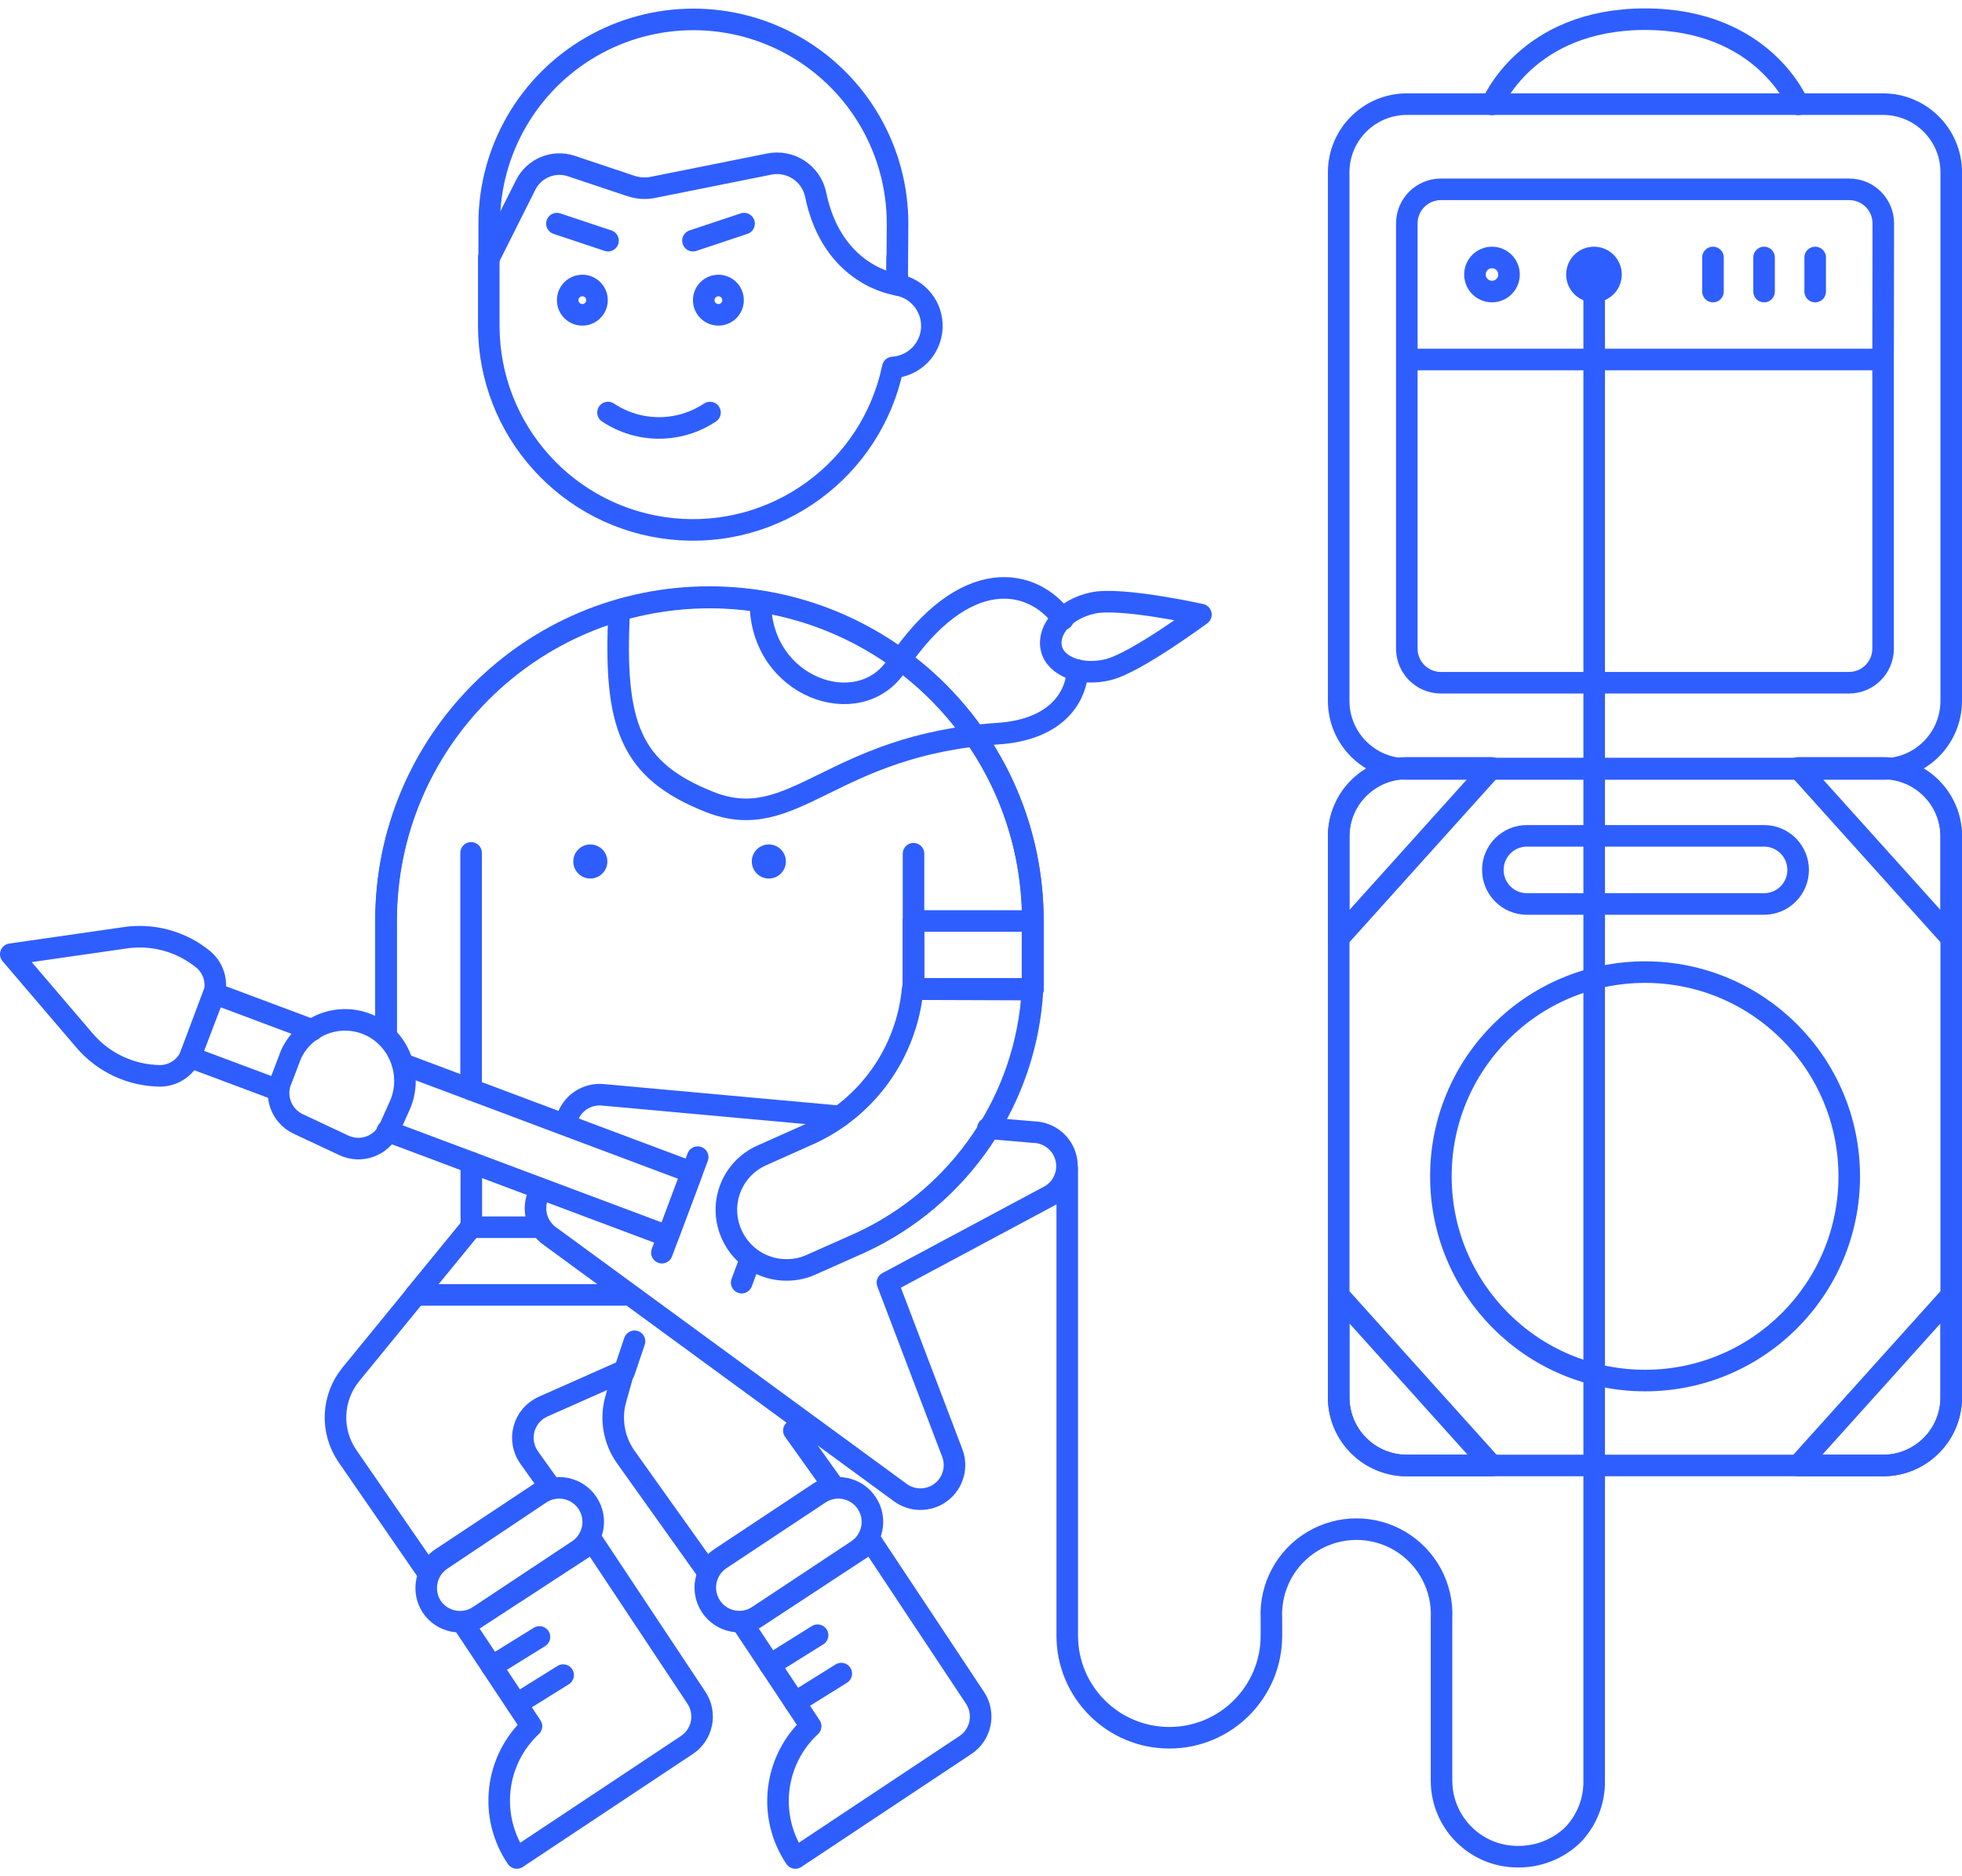<svg xmlns="http://www.w3.org/2000/svg" width="182" height="174" viewBox="0 0 182 174">
  <g fill="none" fill-rule="evenodd" transform="translate(1 1)">
    <path stroke="#2F5EFF" stroke-linecap="round" stroke-linejoin="round" stroke-width="2" d="M82.22,22.9 L82.22,25.42 C84.156,25.743 85.541,27.468 85.439,29.429 C85.336,31.389 83.779,32.96 81.82,33.08 C79.836,42.579 70.993,49.043 61.34,48.048 C51.686,47.054 44.346,38.924 44.34,29.22 L44.34,22.9"/>
    <path fill="#2F5EFF" fill-rule="nonzero" d="M65.64 26.48C65.839 26.48 66 26.641 66 26.84 66 27.039 65.839 27.2 65.64 27.2 65.441 27.2 65.28 27.039 65.28 26.84 65.28 26.641 65.441 26.48 65.64 26.48L65.64 26.48zM65.64 24.48C64.337 24.48 63.28 25.537 63.28 26.84 63.28 28.143 64.337 29.2 65.64 29.2 66.943 29.2 68 28.143 68 26.84 68 25.537 66.943 24.48 65.64 24.48L65.64 24.48zM53.02 26.48C53.219 26.48 53.38 26.641 53.38 26.84 53.38 27.039 53.219 27.2 53.02 27.2 52.821 27.2 52.66 27.039 52.66 26.84 52.66 26.641 52.821 26.48 53.02 26.48L53.02 26.48zM53.02 24.48C51.717 24.48 50.66 25.537 50.66 26.84 50.66 28.143 51.717 29.2 53.02 29.2 54.323 29.2 55.38 28.143 55.38 26.84 55.38 25.537 54.323 24.48 53.02 24.48L53.02 24.48z"/>
    <path stroke="#2F5EFF" stroke-linecap="round" stroke-linejoin="round" stroke-width="2" d="M64.86 37.26C61.995 39.166 58.265 39.166 55.4 37.26M68.02 19.74L63.28 21.32M50.66 19.74L55.4 21.32M82.22 25.4C82.22 25.4 76.22 24.68 74.66 17.04 74.24 15.072 72.31 13.813 70.34 14.22L59.56 16.38C58.894 16.51 58.206 16.469 57.56 16.26L52 14.4C50.346 13.848 48.537 14.599 47.76 16.16L44.38 22.9 44.38 19.74C44.38 12.973 47.99 6.721 53.85 3.337 59.71-.046 66.93-.046 72.79 3.337 78.65 6.721 82.26 12.973 82.26 19.74L82.22 25.4zM42.7 112.82L37.56 119.1M180 128.6C180 132.09 177.17 134.92 173.68 134.92L129.5 134.92C126.01 134.92 123.18 132.09 123.18 128.6L123.18 76.6C123.18 73.11 126.01 70.28 129.5 70.28L173.68 70.28C177.147 70.28 179.967 73.073 180 76.54L180 128.6zM69.32 148.88L78.52 142.78C79.972 141.813 80.366 139.853 79.4 138.4L79.4 138.4C78.433 136.948 76.473 136.554 75.02 137.52L65.82 143.62C64.375 144.593 63.99 146.553 64.96 148L64.96 148C65.926 149.44 67.871 149.832 69.32 148.88L69.32 148.88z"/>
    <path stroke="#2F5EFF" stroke-linecap="round" stroke-linejoin="round" stroke-width="2" d="M42.7 112.82L31.52 126.5C29.779 128.659 29.65 131.701 31.2 134L38.76 144.96C38.999 144.372 39.41 143.87 39.94 143.52L49.14 137.42C49.435 137.228 49.759 137.086 50.1 137L48.1 134.2C47.542 133.428 47.362 132.445 47.61 131.525 47.859 130.605 48.509 129.846 49.38 129.46L56.86 126.14 56.12 128.76C55.603 130.594 55.941 132.563 57.04 134.12L64.68 144.84C64.922 144.304 65.31 143.846 65.8 143.52L75 137.42C75.414 137.147 75.887 136.976 76.38 136.92L72.64 131.68M74.2 159.1L68 149.76 79.84 142 89.44 156.46C90.406 157.913 90.012 159.873 88.56 160.84L72.78 171.32C70.179 167.453 70.781 162.267 74.2 159.1z"/>
    <path stroke="#2F5EFF" stroke-linecap="round" stroke-linejoin="round" stroke-width="2" d="M48.3 159.1L42.1 149.76 54 142 63.6 156.46C64.566 157.913 64.172 159.873 62.72 160.84L46.94 171.32C44.324 167.467 44.9 162.283 48.3 159.1zM43.42 148.88L52.62 142.78C54.072 141.813 54.466 139.853 53.5 138.4L53.5 138.4C52.533 136.948 50.573 136.554 49.12 137.52L40 143.62C39.29 144.072 38.789 144.788 38.609 145.61 38.428 146.432 38.584 147.293 39.04 148L39.04 148C40.007 149.452 41.967 149.846 43.42 148.88L43.42 148.88zM83.74 90.72L94.8 90.72 94.8 84.38C94.8 67.811 81.369 54.38 64.8 54.38 48.231 54.38 34.8 67.811 34.8 84.38L34.8 94.98M42.72 106.82L42.72 112.82"/>
    <path stroke="#2F5EFF" stroke-linecap="round" stroke-linejoin="round" stroke-width="2" d="M34.82 95.06L34.82 84.42C34.82 67.851 48.251 54.42 64.82 54.42 81.389 54.42 94.82 67.851 94.82 84.42L94.82 90.74 83.74 90.74M42.7 100.06L42.7 78.1M83.74 90.68L83.74 78.18M56.9 126.24L57.86 123.4M48.86 110C48.382 111.332 48.848 112.819 50 113.64L82.42 137.36C83.541 138.248 85.118 138.272 86.266 137.419 87.414 136.567 87.846 135.05 87.32 133.72L81.32 117.96 96.2 110C97.509 109.363 98.213 107.913 97.905 106.49 97.597 105.067 96.356 104.038 94.9 104L90.64 103.64M76.92 102.54L54.92 100.54C53.515 100.408 52.192 101.224 51.68 102.54"/>
    <polyline stroke="#2F5EFF" stroke-linecap="round" stroke-linejoin="round" stroke-width="2" points="36.36 97.68 63.18 107.74 60.96 113.66 34.92 103.9"/>
    <polyline stroke="#2F5EFF" stroke-linecap="round" stroke-linejoin="round" stroke-width="2" points="24.8 100.1 16.62 97.04 18.84 91.12 27.98 94.54"/>
    <path stroke="#2F5EFF" stroke-linecap="round" stroke-linejoin="round" stroke-width="2" d="M0 87.5L6.84 95.5C8.593 97.56 11.155 98.757 13.86 98.78 15.139 98.767 16.281 97.974 16.74 96.78L18.74 91.56C19.253 90.312 18.906 88.876 17.88 88 15.804 86.292 13.092 85.562 10.44 86L0 87.5zM63.72 106.32L60.4 115.18M68.64 115.7L67.8 117.96M83.66 90.74C83.106 96.607 79.461 101.732 74.1 104.18L69.62 106.18C68.285 106.786 67.245 107.898 66.731 109.272 66.217 110.645 66.271 112.166 66.88 113.5 67.781 115.516 69.792 116.805 72 116.78 72.787 116.78 73.565 116.609 74.28 116.28L78.78 114.28C88.057 110.018 94.215 100.973 94.78 90.78L83.66 90.74zM26 96.78C26.688 95.302 27.994 94.204 29.568 93.779 31.142 93.355 32.822 93.648 34.16 94.58 36.43 96.194 37.207 99.209 36 101.72L35.1 103.72C34.741 104.48 34.094 105.065 33.302 105.347 32.51 105.628 31.638 105.583 30.88 105.22L26.62 103.22C25.068 102.465 24.409 100.604 25.14 99.04L26 96.78z"/>
    <path fill="#2F5EFF" fill-rule="nonzero" d="M70.32 77.32C69.447 77.32 68.74 78.027 68.74 78.9 68.74 79.773 69.447 80.48 70.32 80.48 71.193 80.48 71.9 79.773 71.9 78.9 71.9 78.027 71.193 77.32 70.32 77.32L70.32 77.32zM53.76 77.32C52.887 77.32 52.18 78.027 52.18 78.9 52.18 79.773 52.887 80.48 53.76 80.48 54.633 80.48 55.34 79.773 55.34 78.9 55.34 78.027 54.633 77.32 53.76 77.32L53.76 77.32z"/>
    <path stroke="#2F5EFF" stroke-linecap="round" stroke-linejoin="round" stroke-width="2" d="M82.16 60.74C78.66 66 69.54 62.74 69.54 54.88M56.44 55.62C55.9 66.3 57.46 70.44 64.78 73.36 72.68 76.52 75.94 68.08 91.6 67.04 96.62 66.7 98.78 64.04 98.96 61.16"/>
    <path stroke="#2F5EFF" stroke-linecap="round" stroke-linejoin="round" stroke-width="2" d="M96.52,59.1 C96.88,60.8 99.26,61.74 101.82,61.1 C104.38,60.46 110.4,56 110.4,56 C110.4,56 103.04,54.36 100.4,54.92 C97.76,55.48 96.16,57.4 96.52,59.1 Z"/>
    <circle cx="151.6" cy="108.1" r="18.94" stroke="#2F5EFF" stroke-linecap="round" stroke-linejoin="round" stroke-width="2"/>
    <path stroke="#2F5EFF" stroke-linecap="round" stroke-linejoin="round" stroke-width="2" d="M165.8 79.68C165.8 81.425 164.385 82.84 162.64 82.84L140.64 82.84C138.895 82.84 137.48 81.425 137.48 79.68 137.48 77.935 138.895 76.52 140.64 76.52L162.64 76.52C163.478 76.52 164.282 76.853 164.874 77.446 165.467 78.038 165.8 78.842 165.8 79.68L165.8 79.68zM180 64C180 67.49 177.17 70.32 173.68 70.32L129.5 70.32C126.01 70.32 123.18 67.49 123.18 64L123.18 14.98C123.18 11.49 126.01 8.66 129.5 8.66L173.68 8.66C177.17 8.66 180 11.49 180 14.98L180 64z"/>
    <path stroke="#2F5EFF" stroke-linecap="round" stroke-linejoin="round" stroke-width="2" d="M173.68 32.34L129.5 32.34 129.5 19.72C129.5 17.975 130.915 16.56 132.66 16.56L170.54 16.56C171.378 16.56 172.182 16.893 172.774 17.486 173.367 18.078 173.7 18.882 173.7 19.72L173.68 32.34zM170.54 62.32L132.66 62.32C130.915 62.32 129.5 60.905 129.5 59.16L129.5 32.34 173.68 32.34 173.68 59.18C173.669 60.91 172.27 62.309 170.54 62.32z"/>
    <circle cx="137.4" cy="24.46" r="1.58" stroke="#2F5EFF" stroke-linecap="round" stroke-linejoin="round" stroke-width="2"/>
    <circle cx="146.86" cy="24.46" r="1.58" stroke="#2F5EFF" stroke-linecap="round" stroke-linejoin="round" stroke-width="2"/>
    <path stroke="#2F5EFF" stroke-linecap="round" stroke-linejoin="round" stroke-width="2" d="M157.9 22.88L157.9 26.04M162.64 22.88L162.64 26.04M167.38 22.88L167.38 26.04M173.68 134.92C177.17 134.92 180 132.09 180 128.6L180 119.14 165.8 134.92 173.68 134.92zM129.5 134.92C126.01 134.92 123.18 132.09 123.18 128.6L123.18 119.14 137.38 134.92 129.5 134.92zM173.68 70.22C177.17 70.22 180 73.05 180 76.54L180 86 165.8 70.22 173.68 70.22zM129.5 70.22C126.01 70.22 123.18 73.05 123.18 76.54L123.18 86 137.38 70.22 129.5 70.22z"/>
    <path stroke="#2F5EFF" stroke-linecap="round" stroke-linejoin="round" stroke-width="2" d="M98 107.4L98 150.7C98 155.93 102.24 160.17 107.47 160.17 112.7 160.17 116.94 155.93 116.94 150.7L116.94 149.12C116.793 146.206 118.264 143.449 120.766 141.948 123.267 140.447 126.393 140.447 128.894 141.948 131.396 143.449 132.867 146.206 132.72 149.12L132.72 164.14C132.72 168.039 135.881 171.2 139.78 171.2 141.676 171.227 143.508 170.509 144.88 169.2 146.189 167.852 146.909 166.039 146.88 164.16L146.88 24.46M137.4 8.68C137.4 8.68 140.56.78 151.6.78 162.64.78 165.8 8.68 165.8 8.68M44.62 153.56L49.04 150.82M46.94 157.04L51.24 154.36M70.42 153.42L74.84 150.66M72.74 156.9L77.04 154.22"/>
    <rect width="11.04" height="6.32" x="83.74" y="84.42" stroke="#2F5EFF" stroke-linecap="round" stroke-linejoin="round" stroke-width="2"/>
    <path stroke="#2F5EFF" stroke-linecap="round" stroke-linejoin="round" stroke-width="2" d="M37.56 119.1L56.9 119.1M49.06 112.82L42.7 112.82M97.6 56.44C94.84 52.6 88.5 51.24 82.16 60.74"/>
  </g>
</svg>
